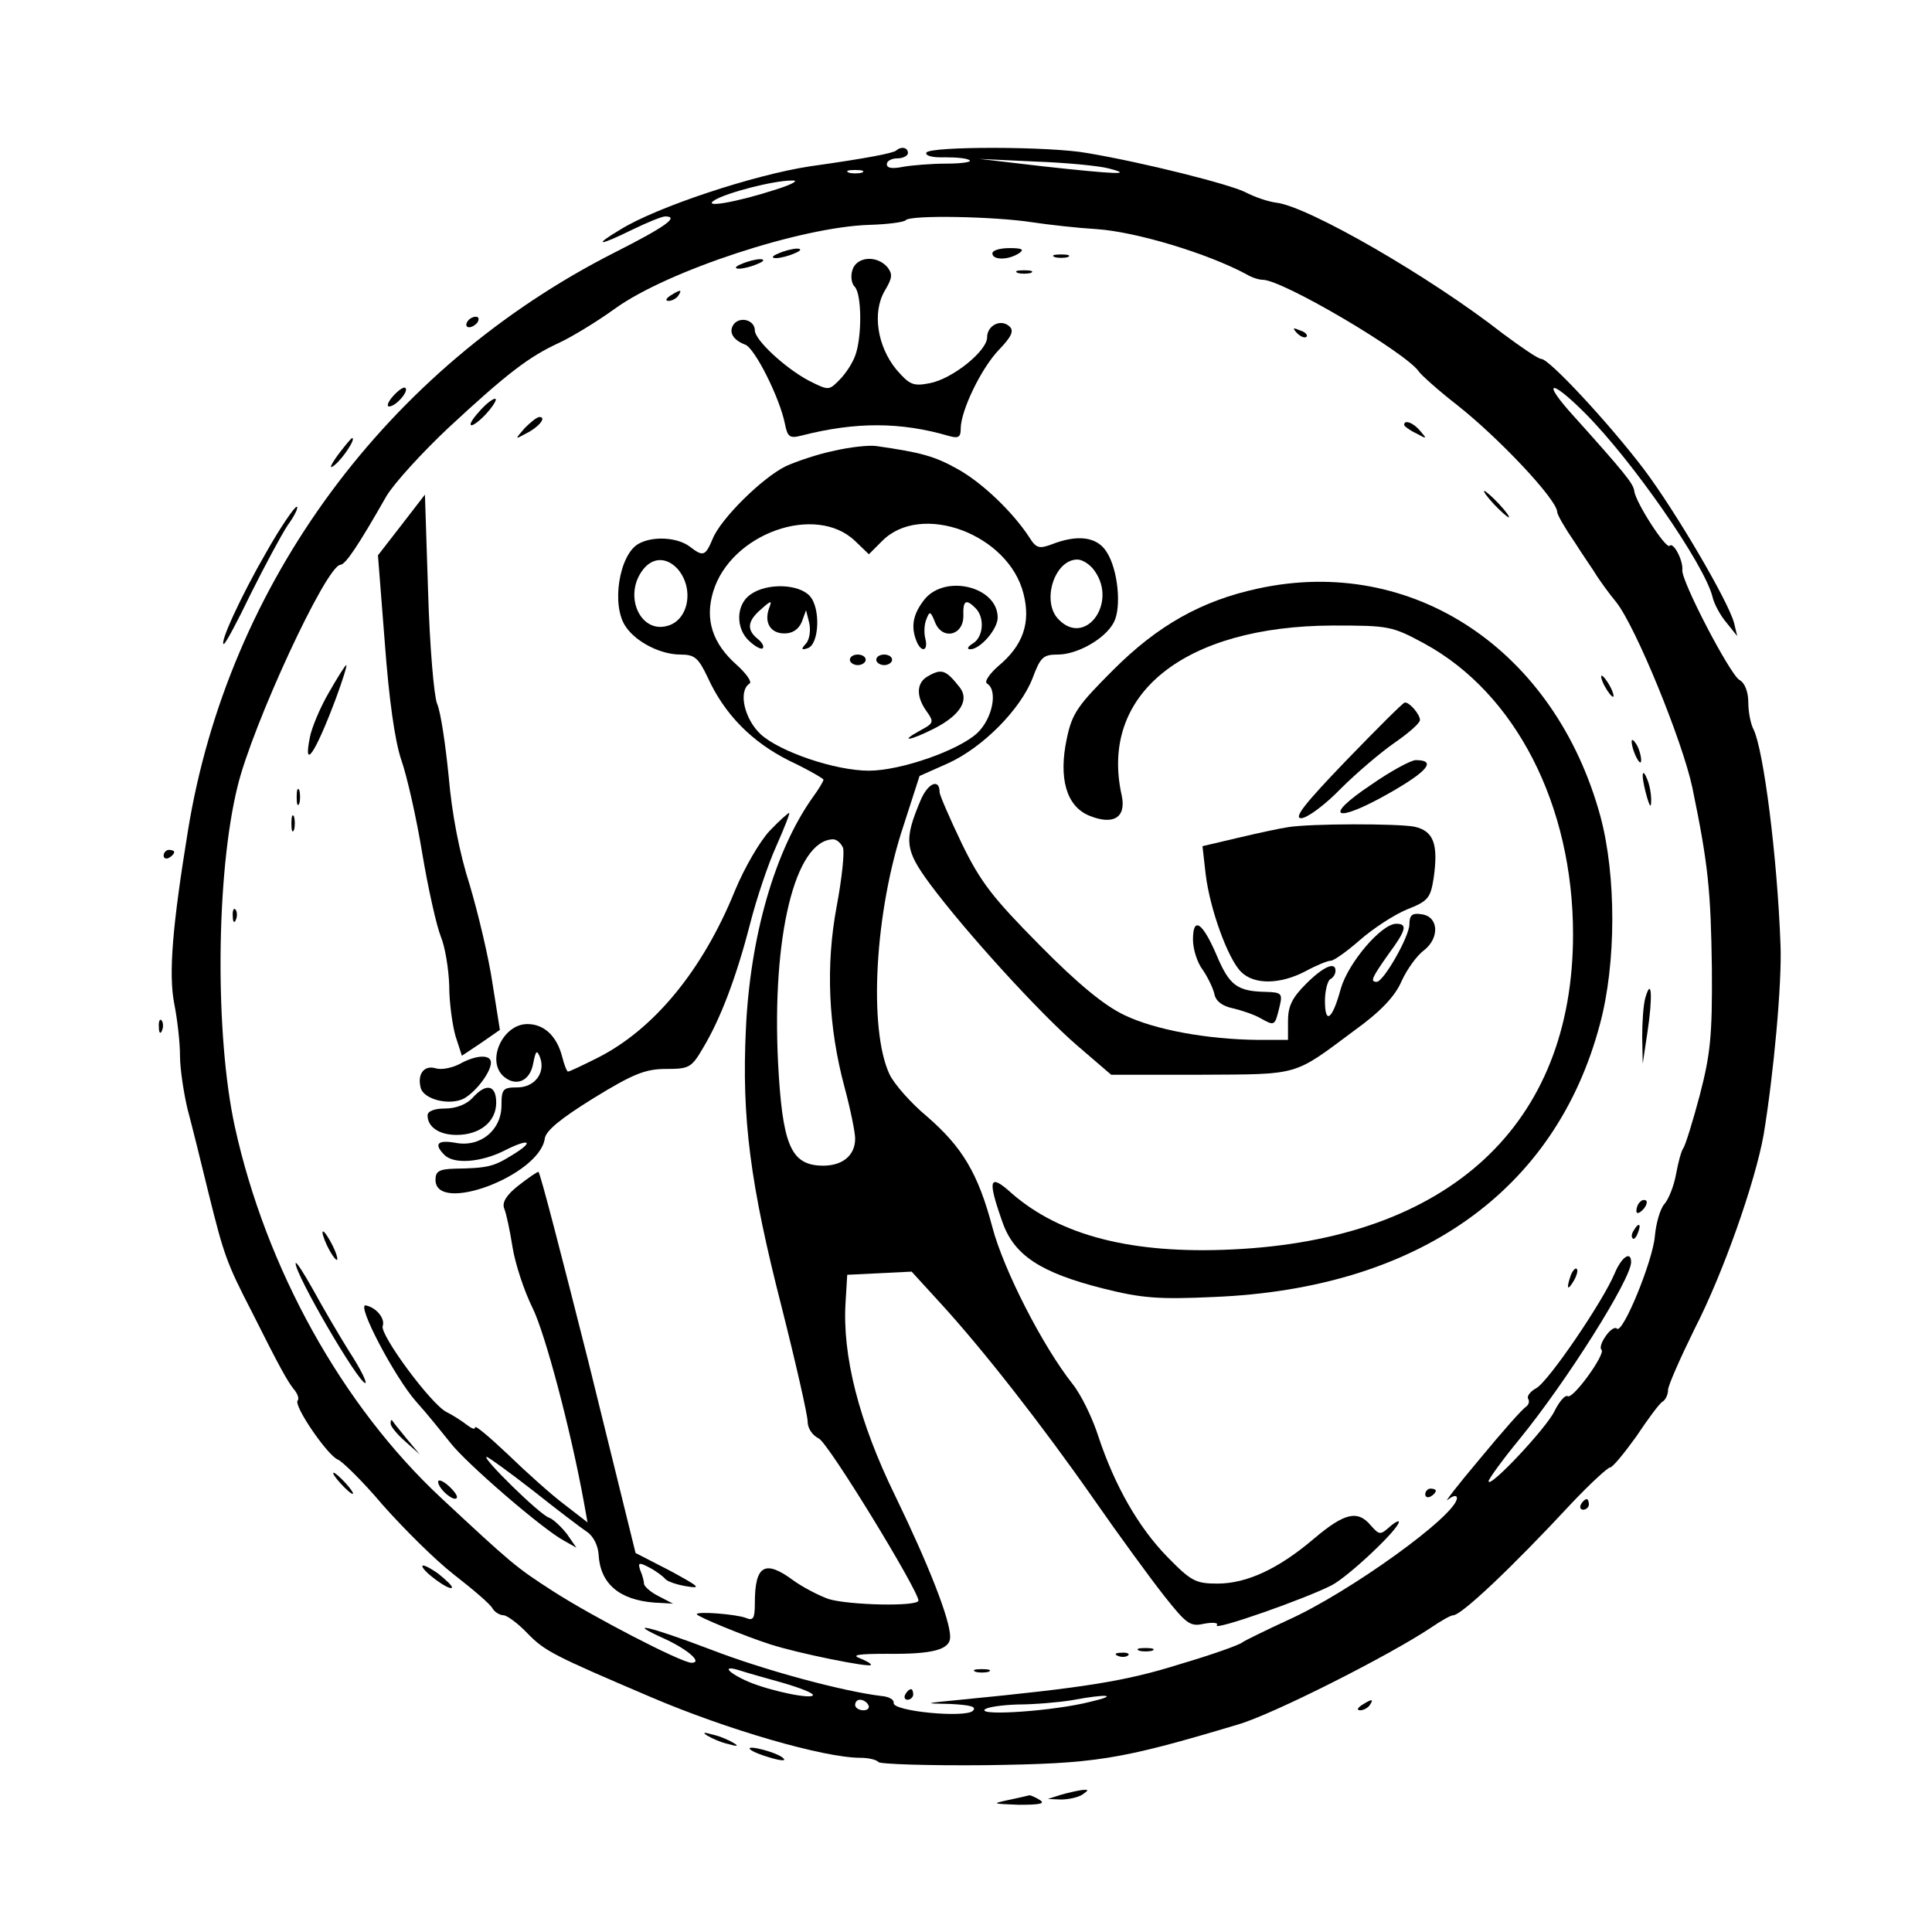 <?xml version="1.0" standalone="no"?>
<!DOCTYPE svg PUBLIC "-//W3C//DTD SVG 20010904//EN"
 "http://www.w3.org/TR/2001/REC-SVG-20010904/DTD/svg10.dtd">
<svg version="1.0" xmlns="http://www.w3.org/2000/svg"
 width="366pt" height="366pt" viewBox="0 0 366 366"
 preserveAspectRatio="xMidYMid meet">
<g transform="translate(0,366) scale(0.1,-0.1)"
fill="#000000" stroke="none">
<path d="M1698 3375 c-5 -5 -56 -15 -163 -30 -106 -16 -291 -77 -360 -120 -52
-31 -42 -32 23 0 29 14 56 25 62 25 28 0 0 -20 -95 -68 -432 -219 -733 -627
-809 -1096 -29 -178 -37 -270 -26 -327 6 -30 11 -74 11 -99 0 -25 7 -70 14
-100 8 -30 26 -102 40 -160 29 -117 34 -132 82 -225 54 -108 68 -132 79 -146
8 -9 11 -19 8 -22 -9 -9 57 -105 76 -112 8 -3 47 -41 85 -86 39 -44 99 -104
135 -132 36 -28 69 -56 73 -64 4 -7 14 -13 21 -13 6 0 27 -15 45 -34 33 -34
49 -42 234 -121 145 -62 328 -115 397 -115 16 0 31 -4 34 -8 2 -4 94 -7 203
-6 208 3 251 9 478 77 66 19 287 131 365 183 19 13 38 24 43 24 15 0 108 87
225 213 35 37 68 67 72 67 5 0 27 27 50 59 22 33 44 63 50 66 5 3 10 13 10 22
0 8 23 60 50 115 55 107 115 279 131 368 19 115 35 288 32 360 -6 166 -32 369
-51 408 -5 9 -10 32 -10 51 0 21 -7 38 -17 43 -18 11 -110 187 -108 208 2 18
-17 54 -24 46 -7 -7 -65 83 -67 104 -2 14 -18 34 -115 142 -61 67 -45 72 21 6
90 -90 226 -286 242 -348 3 -14 15 -36 27 -50 l20 -25 -6 25 c-11 41 -110 210
-170 290 -65 86 -180 210 -195 210 -6 0 -38 22 -73 48 -138 108 -369 241 -429
248 -16 2 -42 11 -59 20 -30 15 -192 56 -299 74 -71 13 -297 13 -305 1 -3 -6
12 -10 35 -9 23 0 44 -2 47 -6 4 -3 -16 -6 -44 -6 -28 0 -65 -3 -82 -6 -20 -4
-31 -3 -31 5 0 6 9 11 20 11 11 0 20 5 20 10 0 11 -13 13 -22 5z m402 -34 c51
-13 12 -11 -125 4 l-120 14 105 -5 c58 -2 121 -8 140 -13z m-467 -8 c-7 -2
-19 -2 -25 0 -7 3 -2 5 12 5 14 0 19 -2 13 -5z m-163 -32 c-74 -24 -142 -36
-116 -20 23 14 111 37 146 37 15 1 2 -7 -30 -17z m485 -62 c33 -5 88 -11 122
-13 75 -5 211 -46 285 -86 10 -6 23 -10 30 -10 38 0 273 -139 296 -174 4 -6
36 -35 72 -63 80 -63 190 -180 190 -203 0 -5 15 -31 33 -57 17 -27 37 -55 42
-64 6 -9 22 -32 37 -50 37 -47 125 -262 144 -351 30 -145 35 -195 37 -343 1
-128 -3 -163 -23 -240 -13 -49 -27 -94 -31 -100 -4 -5 -10 -28 -14 -50 -4 -22
-14 -47 -22 -56 -8 -9 -16 -37 -18 -61 -4 -47 -61 -186 -72 -175 -3 4 -13 -2
-21 -14 -8 -11 -12 -23 -8 -26 8 -8 -54 -94 -64 -88 -5 3 -16 -10 -25 -28 -15
-32 -125 -149 -125 -133 0 4 26 40 58 79 90 110 212 304 212 336 0 22 -18 10
-31 -21 -22 -53 -126 -206 -149 -218 -11 -6 -18 -15 -15 -20 3 -5 1 -11 -4
-15 -6 -3 -45 -47 -87 -98 -43 -51 -70 -86 -61 -78 10 8 17 9 17 3 0 -32 -204
-179 -320 -231 -41 -19 -80 -38 -86 -42 -5 -5 -59 -24 -120 -42 -102 -32 -178
-44 -414 -67 -71 -7 -72 -7 -20 -8 38 -2 51 -5 43 -13 -14 -14 -153 -1 -150
15 1 6 -9 12 -23 13 -74 9 -223 49 -326 89 -116 44 -162 54 -84 19 43 -20 72
-45 50 -45 -19 0 -187 87 -263 136 -70 45 -79 53 -211 176 -188 175 -332 435
-391 703 -38 173 -36 479 5 645 28 116 168 419 195 420 10 1 34 37 87 130 15
25 68 83 118 130 111 103 152 134 208 160 24 11 72 40 108 66 99 71 351 154
481 158 34 1 66 5 69 9 10 10 167 7 239 -4z m-472 -2767 c31 -9 57 -19 57 -23
0 -9 -79 7 -122 25 -41 18 -52 33 -15 21 12 -4 48 -14 80 -23z m582 -36 c-67
-17 -207 -27 -200 -15 4 5 32 9 63 10 31 0 77 4 102 8 69 13 91 10 35 -3z
m-420 -6 c3 -5 -1 -10 -9 -10 -9 0 -16 5 -16 10 0 6 4 10 9 10 6 0 13 -4 16
-10z"/>
<path d="M1475 3180 c-13 -5 -14 -9 -5 -9 8 0 24 4 35 9 13 5 14 9 5 9 -8 0
-24 -4 -35 -9z"/>
<path d="M1880 3180 c0 -13 30 -13 50 0 11 7 7 10 -17 10 -18 0 -33 -4 -33
-10z"/>
<path d="M1998 3173 c6 -2 18 -2 25 0 6 3 1 5 -13 5 -14 0 -19 -2 -12 -5z"/>
<path d="M1405 3160 c-13 -5 -14 -9 -5 -9 8 0 24 4 35 9 13 5 14 9 5 9 -8 0
-24 -4 -35 -9z"/>
<path d="M1615 3149 c-4 -12 -2 -26 4 -32 14 -14 14 -97 1 -131 -5 -14 -18
-34 -30 -46 -20 -20 -20 -20 -58 -1 -45 24 -102 77 -102 95 0 19 -26 27 -39
13 -12 -15 -3 -31 21 -40 18 -7 65 -100 75 -150 5 -25 9 -28 32 -22 102 26
187 26 279 -1 18 -5 22 -2 22 14 0 34 39 115 73 150 23 24 28 35 20 43 -16 16
-43 3 -43 -20 0 -26 -66 -79 -109 -87 -31 -6 -38 -3 -63 26 -36 44 -46 108
-22 149 15 25 15 32 5 45 -20 23 -58 20 -66 -5z"/>
<path d="M1928 3143 c6 -2 18 -2 25 0 6 3 1 5 -13 5 -14 0 -19 -2 -12 -5z"/>
<path d="M1270 3100 c-9 -6 -10 -10 -3 -10 6 0 15 5 18 10 8 12 4 12 -15 0z"/>
<path d="M2457 3029 c7 -7 15 -10 18 -7 3 3 -2 9 -12 12 -14 6 -15 5 -6 -5z"/>
<path d="M911 2884 c-13 -14 -22 -27 -19 -29 2 -3 15 6 28 20 13 14 21 27 19
29 -2 3 -15 -6 -28 -20z"/>
<path d="M994 2849 c-19 -22 -19 -22 3 -10 24 12 39 31 25 31 -5 0 -17 -10
-28 -21z"/>
<path d="M2660 2855 c0 -2 10 -10 23 -16 20 -11 21 -11 8 4 -13 16 -31 23 -31
12z"/>
<path d="M1580 2806 c-30 -6 -71 -20 -91 -29 -45 -22 -124 -100 -139 -138 -14
-33 -18 -34 -44 -14 -23 17 -69 20 -96 5 -37 -20 -53 -118 -24 -158 20 -29 66
-52 103 -52 27 0 34 -6 52 -44 32 -70 84 -122 154 -157 36 -17 65 -34 65 -36
0 -3 -9 -18 -20 -33 -72 -101 -119 -264 -127 -440 -8 -168 8 -293 68 -527 27
-107 49 -204 49 -216 0 -13 9 -26 21 -32 18 -8 187 -285 189 -307 0 -12 -133
-9 -171 3 -19 7 -48 22 -66 35 -54 40 -73 29 -73 -43 0 -29 -3 -34 -17 -28
-18 7 -93 13 -93 7 0 -4 89 -41 139 -57 52 -17 191 -45 191 -39 0 3 -10 8 -22
13 -16 6 1 8 52 8 88 -1 120 8 120 32 0 33 -41 137 -104 267 -69 141 -101 267
-94 369 l3 50 61 3 61 3 53 -58 c81 -88 195 -234 292 -373 48 -69 108 -151
134 -184 42 -53 49 -58 75 -52 17 3 28 2 24 -3 -6 -11 170 51 218 76 31 16
127 106 127 120 0 3 -8 -1 -18 -10 -17 -15 -19 -15 -35 3 -25 30 -50 24 -108
-25 -67 -57 -127 -85 -183 -85 -41 0 -50 5 -94 50 -55 56 -100 135 -131 228
-11 35 -33 80 -49 100 -57 72 -131 217 -152 297 -27 102 -57 152 -124 210 -30
25 -62 61 -71 80 -40 86 -28 308 27 472 l30 93 54 24 c66 30 137 102 160 161
15 40 20 45 48 45 37 0 90 30 106 61 15 28 8 101 -14 134 -18 28 -54 33 -103
14 -24 -9 -30 -8 -43 13 -32 49 -91 105 -137 130 -43 24 -69 31 -153 43 -14 2
-50 -2 -80 -9z m40 -171 l26 -25 25 25 c74 75 240 13 268 -100 14 -55 -1 -98
-48 -137 -17 -15 -27 -30 -21 -33 21 -13 10 -67 -19 -94 -36 -33 -145 -71
-205 -71 -64 0 -169 36 -205 69 -31 29 -43 82 -21 96 5 3 -6 19 -25 36 -45 40
-60 85 -44 138 33 110 194 168 269 96z m-337 -52 c33 -37 22 -99 -20 -109 -50
-13 -81 56 -47 104 18 26 45 28 67 5z m791 -5 c43 -61 -18 -143 -68 -92 -34
33 -9 114 35 114 10 0 25 -10 33 -22z m-477 -524 c3 -9 -2 -58 -12 -111 -21
-112 -16 -228 15 -343 11 -41 20 -85 20 -97 0 -34 -27 -54 -69 -51 -54 4 -69
44 -77 194 -12 240 32 422 104 424 7 0 15 -7 19 -16z"/>
<path d="M1422 2534 c-28 -19 -29 -65 -2 -89 11 -10 22 -16 25 -13 3 3 -1 11
-10 18 -21 17 -19 34 7 56 19 17 21 17 15 2 -10 -28 3 -48 29 -48 16 0 27 8
33 22 l8 22 6 -24 c3 -13 1 -31 -6 -39 -10 -11 -9 -13 3 -9 22 7 25 76 4 99
-21 23 -81 25 -112 3z"/>
<path d="M1751 2524 c-21 -27 -26 -50 -15 -78 9 -23 23 -20 17 4 -3 11 -2 28
2 37 6 16 8 15 16 -5 13 -35 54 -27 54 11 -1 30 5 33 23 15 18 -18 15 -55 -5
-67 -10 -6 -12 -11 -5 -11 19 0 52 38 52 60 0 59 -100 83 -139 34z"/>
<path d="M1610 2410 c0 -5 7 -10 15 -10 8 0 15 5 15 10 0 6 -7 10 -15 10 -8 0
-15 -4 -15 -10z"/>
<path d="M1660 2410 c0 -5 7 -10 15 -10 8 0 15 5 15 10 0 6 -7 10 -15 10 -8 0
-15 -4 -15 -10z"/>
<path d="M1758 2379 c-22 -12 -23 -38 -3 -66 15 -21 14 -23 -12 -37 -42 -23
-18 -19 27 4 49 25 67 54 48 78 -26 33 -34 36 -60 21z"/>
<path d="M2830 2705 c13 -14 26 -25 28 -25 3 0 -5 11 -18 25 -13 14 -26 25
-28 25 -3 0 5 -11 18 -25z"/>
<path d="M761 2666 l-45 -58 13 -166 c8 -108 19 -185 31 -221 11 -31 29 -111
40 -178 11 -66 27 -137 35 -157 8 -19 15 -61 16 -93 0 -32 6 -75 12 -96 l12
-37 36 24 36 25 -14 88 c-7 48 -27 132 -43 186 -20 62 -34 136 -40 206 -6 60
-15 122 -22 138 -6 15 -14 110 -17 212 l-6 184 -44 -57z"/>
<path d="M2383 2545 c-107 -23 -190 -70 -274 -154 -67 -67 -78 -82 -88 -130
-16 -75 -1 -128 42 -146 46 -19 71 -4 62 38 -43 192 118 321 400 322 106 0
112 -1 173 -34 173 -94 282 -306 282 -551 0 -361 -235 -578 -646 -597 -189 -9
-325 26 -417 106 -43 39 -47 28 -18 -54 22 -63 72 -96 191 -126 72 -18 103
-21 210 -16 386 16 647 200 731 517 31 115 31 281 1 393 -86 316 -356 496
-649 432z"/>
<path d="M623 2348 c-17 -29 -33 -68 -36 -85 -13 -64 10 -31 49 73 13 35 22
64 20 64 -2 0 -17 -24 -33 -52z"/>
<path d="M3040 2360 c6 -11 13 -20 16 -20 2 0 0 9 -6 20 -6 11 -13 20 -16 20
-2 0 0 -9 6 -20z"/>
<path d="M2550 2219 c-78 -81 -100 -109 -85 -109 11 0 45 25 75 56 30 30 76
69 102 87 26 18 48 37 48 43 0 11 -21 35 -29 33 -4 -1 -53 -50 -111 -110z"/>
<path d="M3091 2255 c1 -19 18 -51 18 -35 0 8 -4 22 -9 30 -5 8 -9 11 -9 5z"/>
<path d="M2597 2173 c-93 -62 -68 -74 34 -16 74 42 91 63 51 63 -9 0 -48 -21
-85 -47z"/>
<path d="M3112 2190 c0 -8 4 -26 8 -40 6 -20 8 -21 8 -5 0 11 -3 29 -8 40 -5
12 -8 14 -8 5z"/>
<path d="M1744 2144 c-32 -76 -30 -94 18 -159 67 -90 207 -244 279 -306 l64
-55 170 0 c189 1 174 -3 291 84 50 36 77 65 89 93 10 22 29 49 43 59 30 24 27
64 -5 68 -18 3 -23 -2 -23 -19 0 -23 -49 -109 -62 -109 -13 0 -9 8 22 52 34
46 37 58 15 58 -28 0 -91 -74 -105 -123 -16 -59 -30 -69 -30 -23 0 19 5 38 10
41 6 3 10 10 10 16 0 18 -23 8 -56 -25 -26 -26 -34 -42 -34 -70 l0 -36 -57 0
c-96 1 -195 19 -253 47 -38 18 -88 59 -160 132 -89 90 -112 119 -148 193 -23
48 -42 92 -42 97 0 27 -22 18 -36 -15z"/>
<path d="M562 2150 c0 -14 2 -19 5 -12 2 6 2 18 0 25 -3 6 -5 1 -5 -13z"/>
<path d="M552 2100 c0 -14 2 -19 5 -12 2 6 2 18 0 25 -3 6 -5 1 -5 -13z"/>
<path d="M1458 2086 c-18 -19 -48 -70 -66 -114 -61 -150 -153 -262 -260 -316
-28 -14 -53 -26 -56 -26 -2 0 -7 12 -11 28 -10 39 -34 62 -66 62 -47 0 -79
-71 -44 -100 23 -19 49 -8 55 25 5 25 7 27 13 12 11 -29 -10 -57 -43 -57 -27
0 -30 -3 -30 -34 0 -47 -40 -80 -87 -71 -34 6 -42 -2 -21 -23 18 -18 69 -14
113 8 49 25 59 18 14 -9 -34 -21 -45 -24 -109 -25 -28 -1 -35 -5 -35 -21 0
-66 197 8 207 78 2 15 30 38 93 77 75 46 98 55 137 55 43 0 48 2 70 40 33 55
63 134 89 235 12 47 34 113 50 148 15 34 26 62 24 62 -2 0 -19 -15 -37 -34z"/>
<path d="M2440 2093 c-14 -2 -56 -11 -94 -20 l-68 -16 6 -53 c8 -66 42 -160
67 -185 25 -25 74 -24 122 1 20 11 42 20 48 20 6 0 31 18 55 39 25 22 65 48
89 58 41 16 45 22 51 60 9 64 0 89 -37 97 -33 6 -196 6 -239 -1z"/>
<path d="M441 1924 c0 -11 3 -14 6 -6 3 7 2 16 -1 19 -3 4 -6 -2 -5 -13z"/>
<path d="M2260 1880 c0 -18 8 -44 19 -58 10 -15 20 -36 22 -47 3 -12 15 -21
34 -25 17 -4 41 -12 53 -19 27 -15 27 -15 36 22 6 25 4 27 -26 28 -54 1 -69
12 -93 69 -27 63 -45 75 -45 30z"/>
<path d="M3117 1770 c-4 -14 -6 -47 -6 -75 l1 -50 9 60 c10 66 8 106 -4 65z"/>
<path d="M870 1644 c-14 -7 -33 -11 -44 -8 -22 7 -36 -10 -29 -37 6 -22 55
-34 82 -20 23 13 51 50 51 68 0 16 -28 15 -60 -3z"/>
<path d="M895 1580 c-11 -12 -31 -20 -52 -20 -20 0 -33 -5 -33 -13 0 -22 22
-37 55 -37 44 0 75 25 75 61 0 34 -19 38 -45 9z"/>
<path d="M982 1414 c-23 -18 -31 -32 -27 -43 4 -9 11 -42 16 -74 5 -31 22 -83
38 -115 24 -49 72 -230 97 -367 l7 -39 -44 34 c-24 18 -72 61 -106 94 -35 33
-63 57 -63 52 0 -5 -7 -2 -16 5 -9 7 -26 18 -38 24 -29 14 -127 147 -121 163
5 14 -12 35 -32 39 -19 4 55 -137 96 -183 20 -22 48 -57 64 -77 29 -38 176
-165 216 -186 l23 -13 -18 26 c-11 14 -26 28 -34 31 -17 5 -129 115 -118 115
3 0 43 -29 88 -64 44 -35 90 -70 102 -78 12 -8 21 -26 22 -43 3 -55 39 -86
106 -91 l35 -2 -27 14 c-16 8 -28 19 -28 24 0 4 -3 16 -7 25 -5 15 -3 16 18 5
13 -7 26 -17 29 -21 4 -5 22 -11 40 -14 30 -5 25 -1 -30 29 l-66 34 -89 361
c-50 198 -92 361 -95 361 -3 0 -20 -12 -38 -26z"/>
<path d="M3107 1383 c-4 -3 -7 -11 -7 -17 0 -6 5 -5 12 2 6 6 9 14 7 17 -3 3
-9 2 -12 -2z"/>
<path d="M3095 1329 c-4 -6 -5 -12 -2 -15 2 -3 7 2 10 11 7 17 1 20 -8 4z"/>
<path d="M611 1325 c0 -5 6 -21 14 -35 8 -14 14 -20 14 -15 0 6 -6 21 -14 35
-8 14 -14 21 -14 15z"/>
<path d="M560 1267 c-1 -21 119 -227 132 -227 4 0 -9 27 -30 59 -20 32 -51 85
-69 118 -18 32 -32 54 -33 50z"/>
<path d="M2976 1245 c-9 -26 -7 -32 5 -12 6 10 9 21 6 23 -2 3 -7 -2 -11 -11z"/>
<path d="M740 963 c0 -5 12 -20 28 -34 l27 -24 -25 30 c-14 17 -26 32 -27 34
-2 2 -3 0 -3 -6z"/>
<path d="M830 853 c0 -13 29 -38 35 -31 3 3 -4 13 -15 23 -11 10 -20 13 -20 8z"/>
<path d="M2700 829 c0 -5 5 -7 10 -4 6 3 10 8 10 11 0 2 -4 4 -10 4 -5 0 -10
-5 -10 -11z"/>
<path d="M2158 533 c6 -2 18 -2 25 0 6 3 1 5 -13 5 -14 0 -19 -2 -12 -5z"/>
<path d="M2118 523 c7 -3 16 -2 19 1 4 3 -2 6 -13 5 -11 0 -14 -3 -6 -6z"/>
<path d="M1848 493 c6 -2 18 -2 25 0 6 3 1 5 -13 5 -14 0 -19 -2 -12 -5z"/>
<path d="M1715 450 c-3 -5 -1 -10 4 -10 6 0 11 5 11 10 0 6 -2 10 -4 10 -3 0
-8 -4 -11 -10z"/>
<path d="M885 3050 c-3 -5 -2 -10 4 -10 5 0 13 5 16 10 3 6 2 10 -4 10 -5 0
-13 -4 -16 -10z"/>
<path d="M745 2910 c-10 -11 -13 -20 -8 -20 13 0 38 29 31 35 -3 3 -13 -4 -23
-15z"/>
<path d="M640 2798 c-15 -21 -17 -28 -6 -19 16 13 41 51 33 51 -2 0 -14 -15
-27 -32z"/>
<path d="M504 2613 c-48 -83 -89 -173 -80 -173 3 0 26 43 51 95 26 52 57 110
70 130 14 19 21 35 17 35 -4 0 -31 -39 -58 -87z"/>
<path d="M310 2039 c0 -5 5 -7 10 -4 6 3 10 8 10 11 0 2 -4 4 -10 4 -5 0 -10
-5 -10 -11z"/>
<path d="M301 1714 c0 -11 3 -14 6 -6 3 7 2 16 -1 19 -3 4 -6 -2 -5 -13z"/>
<path d="M645 850 c10 -11 20 -20 23 -20 3 0 -3 9 -13 20 -10 11 -20 20 -23
20 -3 0 3 -9 13 -20z"/>
<path d="M2995 810 c-3 -5 -1 -10 4 -10 6 0 11 5 11 10 0 6 -2 10 -4 10 -3 0
-8 -4 -11 -10z"/>
<path d="M800 693 c1 -10 50 -46 56 -41 2 3 -10 14 -26 27 -17 12 -30 18 -30
14z"/>
<path d="M2580 430 c-9 -6 -10 -10 -3 -10 6 0 15 5 18 10 8 12 4 12 -15 0z"/>
<path d="M1340 372 c8 -5 26 -13 40 -16 17 -5 20 -4 10 2 -8 5 -26 13 -40 16
-17 5 -20 4 -10 -2z"/>
<path d="M1421 346 c4 -4 21 -11 39 -16 20 -6 30 -6 24 -1 -10 11 -72 27 -63
17z"/>
<path d="M2010 260 l-25 -8 25 -1 c14 0 32 4 40 9 13 9 13 10 0 9 -8 -1 -26
-5 -40 -9z"/>
<path d="M1910 250 c-32 -7 -30 -7 20 -9 39 0 51 2 40 9 -8 5 -17 9 -20 9 -3
-1 -21 -5 -40 -9z"/>
</g>
</svg>
